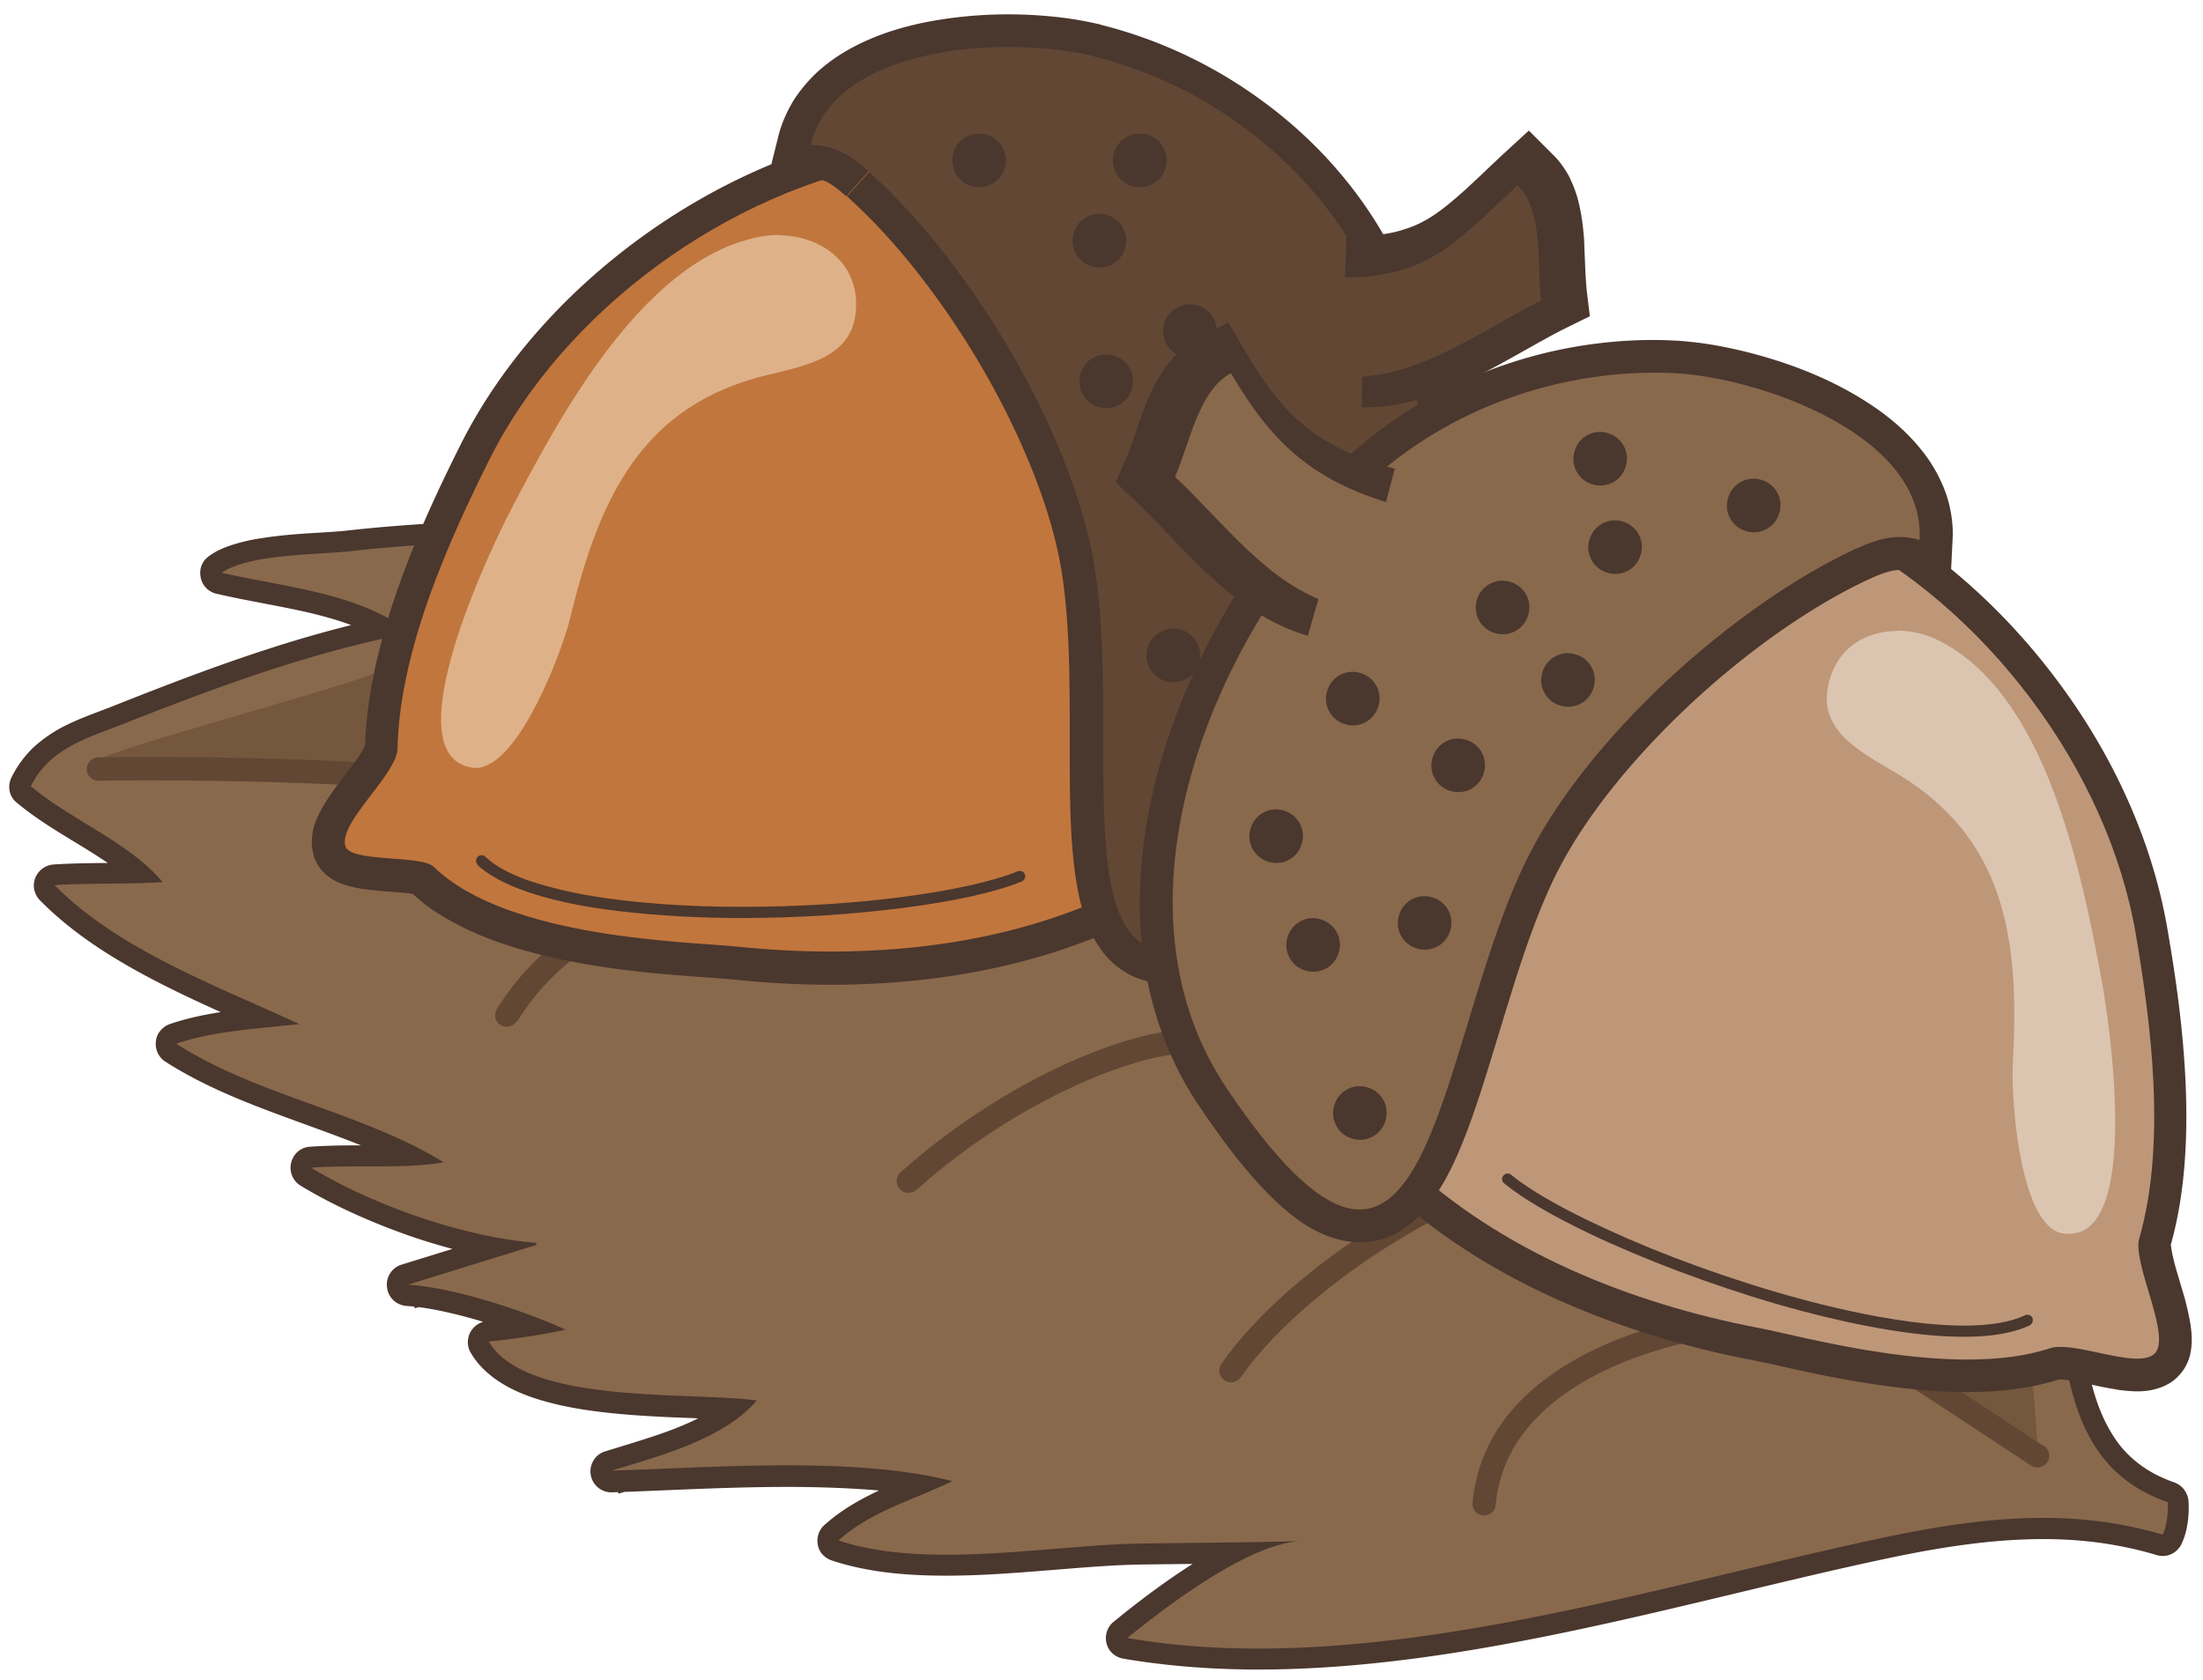 <?xml version="1.0"?>
<svg xmlns="http://www.w3.org/2000/svg" width="468" height="357" viewBox="0 0 468 357">
  <path d="M112.316 260.375l-27 8.352a4.417 4.417 0 00-3.095 4.824c.216 2.16 2.016 3.816 4.175 3.96 2.16.144 4.68.504 7.416 1.08 8.208 1.728 18 5.112 24.48 8.136l1.872-4.032-.936-4.392c-5.04 1.08-10.512 1.872-15.84 2.448-1.512.144-2.808 1.08-3.528 2.448-.648 1.368-.648 2.952.144 4.248 1.368 2.376 3.312 4.248 5.472 5.76 3.816 2.664 8.352 4.176 13.248 5.328 7.343 1.656 15.551 2.232 23.039 2.592 3.744.144 7.344.288 10.512.432 3.168.144 5.904.36 7.919.576l.576-4.392-3.383-2.952c-1.44 1.656-3.24 3.168-5.4 4.536-3.168 2.016-7.056 3.744-11.16 5.184s-8.28 2.664-12.24 3.888a4.438 4.438 0 00-3.096 4.968 4.441 4.441 0 004.536 3.744c11.16-.36 24.336-1.152 37.295-1.152 6.192 0 12.312.216 18.072.648 5.76.504 11.16 1.296 15.839 2.52l1.08-4.32-1.944-4.032c-3.959 1.944-8.135 3.456-12.455 5.4-4.248 1.944-8.712 4.248-12.744 7.848-1.224 1.08-1.728 2.664-1.44 4.248.288 1.584 1.44 2.808 2.952 3.312 7.56 2.52 15.84 3.24 24.263 3.24 7.344 0 14.76-.576 21.888-1.152 7.128-.576 13.895-1.152 19.871-1.224 11.232-.144 22.536-.216 33.839-.504l-.144-4.464-.216-4.464c-3.6.144-7.199 1.296-10.871 2.808-5.472 2.376-11.016 5.76-16.056 9.216-5.04 3.456-9.504 6.984-12.672 9.576-1.368 1.08-1.943 2.88-1.512 4.608.432 1.728 1.872 2.952 3.6 3.24 9.36 1.584 18.936 2.304 28.656 2.304 22.391 0 45.286-3.672 67.678-8.424 22.391-4.752 44.351-10.584 64.582-14.904 12.024-2.592 23.399-4.392 34.487-4.392 8.136 0 16.056 1.008 24.048 3.384 2.087.648 4.247-.288 5.255-2.232.36-.72.576-1.368.792-2.016.576-1.944.792-3.96.792-5.832 0-.576 0-1.08-.072-1.584-.216-1.728-1.368-3.168-2.952-3.744-3.455-1.224-6.119-2.736-8.351-4.608a21.76 21.76 0 01-4.248-4.68c-1.8-2.664-3.24-5.76-4.32-9.288-1.08-3.528-1.872-7.488-2.52-11.808-3.816-26.639-10.584-51.839-22.247-76.607-2.016-4.32-4.392-9.792-6.984-15.84-3.96-9-8.496-19.08-13.752-28.08-2.664-4.536-5.472-8.784-8.496-12.6-3.024-3.816-6.263-7.056-9.935-9.575-1.08-.72-2.376-1.008-3.6-.648-1.224.288-2.304 1.152-2.88 2.303l2.808 1.44-2.16-2.376c-.288.216-.504.576-.648.864l2.808 1.44-2.16-2.375 1.944 2.159-.792-2.807c-.288.071-.72.288-1.152.648l1.944 2.159-.792-2.807.432 1.367v-1.439s-.144 0-.432.072l.432 1.367v-1.439s-.288 0-.72-.144c-.792-.216-2.088-.648-3.6-1.296-2.664-1.152-6.12-3.024-9.72-5.112-5.472-3.168-11.376-6.984-16.487-10.224a419.332 419.332 0 00-6.84-4.392c-1.008-.648-1.872-1.152-2.664-1.656s-1.512-.864-2.16-1.224c-7.632-3.96-15.768-8.28-24.264-11.88-8.495-3.6-17.423-6.408-26.783-7.2-1.512-.144-2.952.504-3.888 1.728-.936 1.224-1.152 2.808-.648 4.248 1.296 3.672 2.448 7.56 3.312 11.376l4.32-1.008.648-4.392c-4.824-.72-10.152-2.808-15.695-5.184-5.544-2.376-11.376-5.04-17.496-6.696-11.952-3.168-24.407-6.264-36.863-7.848-3.312-.432-6.552-.504-9.576-.576-3.096-.072-6.048-.144-8.856-.36l-.36 4.464-.288 4.464c1.656.144 2.88.72 3.816 1.584.864.864 1.44 2.016 1.512 3.6l4.464-.216-.36-4.464c-4.032.288-8.136.432-12.311.432-17.856 0-36.431-2.376-55.079-2.376-8.784 0-17.568.504-26.279 2.16-2.088.36-3.6 2.16-3.672 4.32 0 2.16 1.44 3.96 3.528 4.464 10.079 2.16 19.367 6.408 29.375 10.44l1.656-4.176v-4.464h-6.048c-21.455 0-43.127.072-64.798 2.448-1.8.216-4.104.36-6.552.504-3.744.216-7.92.504-11.88 1.152a38.14 38.14 0 00-5.832 1.296c-1.872.576-3.671 1.296-5.255 2.448-1.512 1.008-2.232 2.736-1.872 4.536.288 1.728 1.656 3.168 3.384 3.528 6.767 1.584 14.111 2.664 20.879 4.32 3.384.864 6.624 1.8 9.576 3.096 2.952 1.224 5.616 2.736 7.848 4.536l2.807-3.456-.864-4.392c-21.671 4.104-41.83 11.664-61.774 19.583-3.744 1.512-7.848 2.808-11.808 4.968a29.823 29.823 0 00-5.687 4.104c-1.728 1.728-3.312 3.744-4.536 6.264-.936 1.872-.504 4.104 1.152 5.4 4.752 3.96 10.151 6.984 15.119 10.08a107.03 107.03 0 016.984 4.68c2.088 1.584 3.96 3.24 5.472 5.04l3.456-2.88-.288-4.464c-7.272.504-15.048.144-22.968.648-1.728.144-3.239 1.224-3.887 2.88-.648 1.656-.216 3.456 1.008 4.752 7.343 7.416 16.271 12.888 25.559 17.64 9.288 4.752 18.935 8.712 27.719 12.744l1.872-4.032-.504-4.464c-4.032.432-8.64.792-13.248 1.44-4.679.576-9.359 1.44-13.823 2.952-1.584.576-2.808 2.016-2.952 3.672a4.471 4.471 0 002.016 4.32c9.216 5.904 19.439 9.576 29.303 13.176 9.864 3.6 19.44 7.056 27.575 12.024l2.304-3.816-.792-4.392c-3.816.648-8.352.792-13.175.792h-4.752c-3.24 0-6.552.072-9.792.288-1.944.144-3.528 1.512-3.96 3.456a4.456 4.456 0 002.016 4.824c7.128 4.32 15.552 8.064 24.191 11.015 8.64 2.88 17.568 4.968 25.704 5.616 2.448.216 4.608-1.656 4.824-4.104.216-2.448-1.656-4.608-4.104-4.824-7.2-.576-15.48-2.447-23.544-5.183-8.063-2.736-15.983-6.264-22.463-10.152l-2.304 3.816.36 4.464c2.808-.216 5.904-.288 9.072-.288h4.752c4.967 0 9.935-.072 14.759-.936 1.8-.36 3.24-1.728 3.6-3.6.36-1.8-.432-3.672-2.088-4.608-9.216-5.616-19.367-9.216-29.159-12.816-9.864-3.6-19.44-7.128-27.503-12.312l-2.376 3.744 1.44 4.248c3.528-1.224 7.704-2.016 12.023-2.52 4.392-.576 8.856-.936 13.104-1.44a4.36 4.36 0 003.888-3.744c.288-1.944-.72-3.96-2.52-4.752-9-4.176-18.575-8.064-27.359-12.6-8.856-4.536-16.992-9.648-23.256-15.984l-3.168 3.168.288 4.464c7.272-.504 15.048-.144 22.968-.648 1.656-.072 3.168-1.152 3.816-2.664.648-1.512.432-3.312-.648-4.608-2.016-2.448-4.392-4.536-6.84-6.408-3.744-2.808-7.704-5.184-11.448-7.488-3.816-2.304-7.344-4.608-10.224-6.984l-2.879 3.456 3.959 2.016c.792-1.584 1.728-2.808 2.808-3.816 1.584-1.584 3.672-2.808 6.12-3.888 2.448-1.152 5.328-2.16 8.424-3.312 19.871-7.848 39.455-15.12 60.19-19.079 1.728-.36 3.096-1.656 3.528-3.312a4.387 4.387 0 00-1.512-4.536c-3.024-2.448-6.479-4.32-10.007-5.832-5.328-2.232-10.944-3.6-16.416-4.752-5.472-1.152-10.8-2.016-15.48-3.096l-1.008 4.32 2.52 3.744c.864-.576 2.376-1.224 4.32-1.656 2.952-.72 6.696-1.152 10.512-1.44 3.816-.288 7.56-.432 10.728-.792 21.023-2.304 42.335-2.376 63.79-2.376h6.048c2.16 0 3.96-1.512 4.392-3.6.432-2.088-.72-4.176-2.736-4.968-9.72-3.888-19.512-8.424-30.815-10.872l-.936 4.392.792 4.392c7.991-1.512 16.199-2.016 24.623-2.016 17.856 0 36.431 2.376 55.079 2.376 4.319 0 8.639-.144 13.031-.432 2.448-.216 4.248-2.304 4.104-4.68-.216-3.672-1.728-7.056-4.176-9.504-2.448-2.448-5.832-3.888-9.432-4.104-2.447-.144-4.607 1.656-4.751 4.104-.216 2.448 1.656 4.608 4.103 4.752 3.24.288 6.336.288 9.36.36 3.024.072 5.904.144 8.712.504 11.736 1.44 23.831 4.392 35.639 7.56 5.112 1.368 10.584 3.816 16.272 6.264 5.687 2.448 11.591 4.824 17.855 5.832a4.54 4.54 0 003.96-1.368c1.008-1.08 1.44-2.592 1.08-4.032a108.93 108.93 0 00-3.6-12.312l-4.176 1.512-.36 4.464c7.992.648 16.056 3.168 24.048 6.552 7.991 3.384 15.911 7.56 23.615 11.592.576.288 1.728 1.008 3.168 1.872 2.448 1.512 5.832 3.744 9.648 6.12 5.687 3.6 12.167 7.704 18.071 11.015 2.952 1.656 5.688 3.096 8.208 4.104 1.224.504 2.448 1.008 3.6 1.296 1.152.36 2.304.576 3.6.576.864 0 1.8-.072 2.88-.576a6.469 6.469 0 001.584-1.008 5.206 5.206 0 001.224-1.584l-3.96-2.088-2.52 3.672c3.528 2.448 7.2 6.408 10.655 11.376 5.256 7.416 10.08 16.848 14.328 26.064 4.248 9.288 7.992 18.288 11.16 25.128 11.159 23.904 17.783 48.167 21.455 74.087.576 4.104 1.296 7.992 2.376 11.808 1.584 5.616 3.96 10.944 7.704 15.408 3.744 4.536 8.784 8.064 15.264 10.368l1.439-4.248-4.463.504v.648c0 .648-.072 1.512-.216 2.304-.072.36-.144.72-.216 1.008-.072.288-.144.432-.144.504l3.96 2.016 1.295-4.248c-8.927-2.664-17.783-3.744-26.639-3.744-12.024 0-24.047 1.944-36.359 4.608-20.591 4.392-42.479 10.224-64.582 14.904-22.104 4.68-44.423 8.28-65.806 8.28-9.216 0-18.288-.648-27.144-2.16l-.792 4.392 2.808 3.456c4.032-3.312 10.44-8.208 16.992-12.312 3.24-2.016 6.624-3.888 9.648-5.184 3.024-1.296 5.759-2.016 7.703-2.088 2.448-.072 4.392-2.16 4.248-4.608-.072-2.448-2.16-4.392-4.608-4.32-11.159.288-22.463.36-33.695.504-6.408.072-13.391.72-20.447 1.296-7.056.576-14.328 1.152-21.168 1.152-7.919 0-15.335-.72-21.455-2.808l-1.44 4.248 2.952 3.312c3.096-2.736 6.552-4.608 10.44-6.408 3.888-1.728 8.207-3.312 12.671-5.544 1.656-.792 2.664-2.592 2.448-4.464a4.547 4.547 0 00-3.312-3.888c-5.4-1.368-11.231-2.232-17.279-2.736-6.12-.504-12.456-.72-18.792-.72-13.247 0-26.567.792-37.511 1.152l.144 4.464 1.296 4.248c5.184-1.584 11.232-3.24 17.136-5.688 2.952-1.224 5.832-2.664 8.496-4.392 2.663-1.728 5.183-3.744 7.343-6.192a4.391 4.391 0 00.792-4.464c-.576-1.512-1.944-2.592-3.6-2.88-1.944-.288-4.103-.432-6.479-.576-4.176-.216-8.928-.36-13.824-.576-7.344-.36-15.12-1.008-21.311-2.52-3.096-.72-5.832-1.728-7.92-2.88-1.008-.576-1.872-1.224-2.592-1.8a9.927 9.927 0 01-1.656-1.944l-3.816 2.304.504 4.464c5.544-.576 11.304-1.368 16.848-2.592 1.871-.432 3.311-1.944 3.455-3.888.216-1.872-.864-3.744-2.592-4.536-4.823-2.232-10.943-4.536-17.135-6.336a117.343 117.343 0 00-9.288-2.376c-3.024-.648-5.976-1.08-8.64-1.224l-.288 4.464 1.296 4.248 27-8.352c2.376-.72 3.672-3.24 2.952-5.616-.72-2.376-3.24-3.672-5.616-2.952z" fill="#4A372E"/>
  <path d="M113.684 264.623l-27 8.352c9.72.648 24.336 5.4 33.48 9.576-5.256 1.152-10.872 1.944-16.344 2.52 7.992 13.536 43.055 10.584 56.95 12.528-7.055 8.208-20.447 11.736-30.887 14.904 21.672-.648 51.839-3.096 72.43 2.232-8.423 4.104-17.063 6.264-24.191 12.6 18.719 6.264 44.999.936 64.51.648 11.232-.144 22.536-.216 33.767-.504-11.087.432-28.655 13.896-36.935 20.592 51.047 8.784 109.509-10.368 159.188-21.024 21.096-4.536 40.823-6.912 60.766-.936.936-1.728 1.224-5.04 1.08-6.912-15.551-5.4-20.159-18.216-22.391-33.984-3.744-26.279-10.44-51.047-21.815-75.383-8.28-17.784-20.952-52.704-37.655-64.296-2.88 5.616-38.735-20.015-45.935-23.687-15.336-7.992-31.967-17.064-49.319-18.576a116.12 116.12 0 013.456 11.808c-11.088-1.728-22.391-8.928-33.695-11.952-11.88-3.168-24.119-6.192-36.287-7.704-6.12-.72-12.24-.432-18.288-.936 5.256.36 9.216 4.104 9.504 9.36-13.175 1.008-26.711.144-40.175-.72-17.855-1.152-35.711-2.304-52.99.864 10.655 2.304 20.231 6.696 30.095 10.656-23.472 0-47.015-.144-70.342 2.448-7.848.864-21.528.576-27.576 4.608 13.032 3.024 29.448 4.248 40.103 12.816-21.167 4.032-41.038 11.447-60.982 19.295-7.848 3.096-15.624 5.184-19.655 13.248 8.567 7.2 20.951 11.952 28.007 20.376-7.632.504-15.408.144-22.968.648 13.608 13.752 34.128 21.24 51.983 29.52-8.28.936-18.215 1.44-26.135 4.176 17.279 11.088 39.527 14.544 56.806 25.2-4.968.864-10.655.864-16.343.864-4.032 0-7.992 0-11.808.288 13.608 8.208 32.615 14.759 47.951 15.983l-.36.648z" fill="#89694C"/>
  <path d="M430.259 273.839c-.288-68.615-61.558-146.59-140.108-154.582-31.823-3.24-82.078-1.944-114.405 1.368-17.495 1.8-31.751-.288-48.383 3.96-13.535 3.528-34.055 13.104-47.014 17.999-.432 1.584-59.687 17.352-59.255 18.936 18.216 2.664 82.366 3.888 101.445 5.112 32.616 2.088 53.999 8.784 85.462 17.208 45.719 12.312 82.51 38.808 134.637 65.088 28.295 14.255 58.75 37.007 90.285 59.183l-2.592-34.488z" fill="#74573C"/>
  <path d="M434.219 307.319c-75.31-49.463-143.924-94.751-230.322-124.343-25.127-8.568-54.43-14.112-84.237-17.496-29.808-3.384-60.119-4.608-87.046-4.608-3.96 0-7.848 0-11.736.072-1.368 0-2.448 1.152-2.448 2.52s1.152 2.448 2.52 2.448c3.816-.072 7.704-.072 11.664-.072 26.783 0 56.878 1.224 86.47 4.536 29.591 3.312 58.606 8.784 83.229 17.208 85.678 29.376 153.86 74.303 229.17 123.839a2.537 2.537 0 003.456-.72 2.537 2.537 0 00-.72-3.456z" fill="#614734"/>
  <path d="M109.868 217.032c4.608-7.344 10.296-12.744 16.919-16.704 9.864-5.976 21.672-8.856 33.983-10.368 12.384-1.512 25.2-1.584 37.151-2.16a2.466 2.466 0 002.232-1.8c.288-1.008-.072-2.088-1.008-2.736-20.303-14.04-36.863-32.04-45.358-53.927a2.5 2.5 0 00-3.24-1.44 2.5 2.5 0 00-1.44 3.24c9 23.111 26.279 41.759 47.159 56.231l1.439-2.016-.144-2.448c-15.695.792-33.551.648-50.038 4.248-8.28 1.8-16.2 4.608-23.4 8.928-7.199 4.32-13.535 10.296-18.575 18.36a2.456 2.456 0 00.792 3.384c1.152.72 2.664.36 3.384-.792zM194.754 252.816c6.479-5.832 14.327-11.592 22.679-16.416 8.352-4.824 17.207-8.784 25.631-11.088 5.112-1.44 11.592-1.872 17.928-2.592 3.168-.36 6.336-.792 9.288-1.44 2.951-.648 5.831-1.584 8.279-2.952a2.984 2.984 0 001.224-1.584c.144-.648.072-1.368-.36-1.944-16.055-24.192-25.775-50.4-31.031-79.055-1.008-5.328-1.44-11.088-2.088-16.92-.648-5.832-1.44-11.664-3.168-17.208a2.55 2.55 0 00-3.096-1.656 2.55 2.55 0 00-1.656 3.096c1.512 5.04 2.304 10.584 2.952 16.272.648 5.688 1.152 11.592 2.16 17.28 5.328 29.159 15.264 56.087 31.751 80.927l2.088-1.368-1.224-2.16c-1.872 1.08-4.248 1.872-6.983 2.448-4.032.864-8.784 1.368-13.536 1.8-4.752.504-9.576 1.008-13.968 2.232-8.927 2.448-18.143 6.552-26.783 11.592-8.64 5.04-16.776 10.944-23.543 17.064-1.008.936-1.08 2.52-.144 3.528s2.52 1.08 3.528.144zM263.584 292.703c3.24-4.68 7.848-9.648 13.319-14.472 8.136-7.2 18.216-14.112 28.512-19.439 10.295-5.328 20.807-9 29.663-9.936.864-.072 1.656-.648 2.016-1.512.36-.792.216-1.8-.288-2.52-3.888-5.112-6.336-10.944-7.848-17.352-1.512-6.48-2.016-13.536-2.016-20.88 0-15.12 2.232-31.608 2.232-47.088 0-10.224-.936-20.015-4.32-28.871-.504-1.296-1.944-1.944-3.168-1.44-1.296.504-1.944 1.944-1.44 3.168 3.024 7.92 3.96 17.207 3.96 27.071 0 15.048-2.232 31.464-2.232 47.088 0 7.632.504 15.048 2.16 22.032 1.584 6.984 4.32 13.536 8.712 19.296l1.944-1.512-.288-2.448c-6.552.72-13.608 2.664-20.736 5.544-10.727 4.32-21.599 10.584-31.175 17.711-9.576 7.128-17.783 14.976-23.111 22.68-.792 1.152-.504 2.664.648 3.456 1.152.792 2.664.504 3.456-.648zM317.726 319.847c.648-6.84 3.312-12.456 7.488-17.208 6.192-7.128 15.768-12.24 26.135-15.48 10.296-3.24 21.312-4.608 30.24-4.608h.864c1.296 0 2.447-1.008 2.519-2.304.36-5.832.504-11.664.504-17.496 0-23.831-2.375-47.951-2.735-71.351v-.576c0-2.952.288-6.552.288-10.224 0-3.456-.216-7.056-1.368-10.44-.576-1.656-1.296-3.312-2.376-4.752a15.293 15.293 0 00-4.176-3.816c-1.152-.72-2.736-.36-3.384.864-.72 1.152-.36 2.664.864 3.384 1.152.72 2.016 1.512 2.736 2.448 1.08 1.44 1.8 3.24 2.232 5.328.432 2.088.576 4.464.576 6.912 0 3.456-.288 7.056-.288 10.224v.648c.288 23.688 2.736 47.808 2.736 71.279 0 5.76-.144 11.52-.504 17.208l2.448.144v-2.448h-.936c-12.528 0-28.656 2.52-42.335 8.928-6.84 3.24-13.032 7.416-17.784 12.816-4.752 5.4-7.92 12.096-8.64 20.016-.144 1.368.864 2.592 2.232 2.664 1.368.144 2.592-.864 2.664-2.232z" fill="#614734"/>
  <path d="M190.218 34.369l1.152 6.912c4.824-.792 9.647-1.224 14.327-1.224 11.664 0 22.896 2.592 32.975 8.208 10.08 5.616 19.152 14.328 26.568 27.144 1.008 1.728 1.944 3.96 2.808 6.696 1.224 4.032 2.232 8.928 2.808 14.184.648 5.256.863 10.944.863 16.56 0 6.048-.36 12.024-.935 17.424-.576 5.4-1.44 10.224-2.376 13.823-2.376 8.928-6.48 16.416-12.024 22.824-5.616 6.408-12.672 11.664-21.096 15.84-17.711 8.856-38.231 12.528-58.75 12.528-6.552 0-13.104-.36-19.583-1.08-1.44-.144-3.096-.288-5.112-.432a336.767 336.767 0 01-13.032-1.08c-7.488-.792-16.056-2.088-23.687-4.32-3.816-1.08-7.416-2.448-10.512-3.96s-5.688-3.312-7.56-5.184c-.792-.792-1.656-1.296-2.376-1.656-1.368-.648-2.448-.936-3.528-1.224a18.93 18.93 0 00-2.808-.432c-1.584-.216-3.168-.288-4.679-.432-1.152-.072-2.232-.144-3.168-.288a47.464 47.464 0 01-1.872-.216 7.472 7.472 0 01-.864-.216l-.144-.072-1.08 2.736 1.872-2.232c-.504-.432-.792-.504-.792-.504l-1.08 2.736 1.872-2.232-3.168 3.888 4.032-2.88c-.288-.432-.648-.72-.864-.936l-3.168 3.888 4.032-2.88-4.464 3.24 5.256-1.584a7.1 7.1 0 00-.792-1.656l-4.464 3.24 5.256-1.584-3.672 1.08h3.816c0-.288-.072-.648-.144-1.08l-3.672 1.08h3.816-2.304l2.232.504c0-.072.072-.216.072-.504h-2.304l2.232.504-.576-.144.576.144-.576-.144.576.144c0-.072.144-.36.432-.864.432-.792 1.296-2.016 2.232-3.384.72-1.008 1.583-2.088 2.447-3.168 1.296-1.656 2.592-3.456 3.744-5.4a32.478 32.478 0 001.584-3.168c.432-1.152.864-2.52.864-4.248.216-9.504 2.736-20.015 6.408-30.167 3.6-10.152 8.28-19.944 12.312-28.08 7.344-14.76 19.295-28.368 33.695-38.88 14.328-10.512 31.103-18 47.591-20.808l-1.152-6.912-1.152-6.912c-18.936 3.24-37.511 11.592-53.495 23.328-15.983 11.736-29.447 26.856-37.943 43.92-4.176 8.352-9.072 18.648-12.96 29.664-3.887 11.016-6.911 22.895-7.199 34.559l2.232.072-2.232-.576c0 .072-.072.216-.072.504l2.232.072-2.232-.576.504.144-.504-.144.504.144-.504-.144v.072c-.072.144-.216.504-.504 1.008-.504.864-1.368 2.088-2.376 3.384-1.512 2.016-3.312 4.248-4.896 6.696-.792 1.224-1.584 2.52-2.232 3.96-.36.72-.648 1.512-.864 2.376-.216.864-.36 1.872-.36 2.952 0 .936.144 1.872.432 2.952.432 1.368 1.152 2.52 1.944 3.312.72.792 1.512 1.296 2.16 1.728 1.296.72 2.376 1.08 3.456 1.368.936.216 1.8.432 2.736.576 1.512.216 3.096.36 4.536.504 2.232.144 4.319.288 5.687.504.72.072 1.224.216 1.296.288l.648-1.944-1.008 1.8c.216.144.288.144.288.144l.648-1.944-1.008 1.8 2.16-3.96-3.168 3.24c.432.432.792.648 1.008.72l2.16-3.96-3.168 3.24c2.448 2.448 5.256 4.464 8.28 6.12 5.256 3.024 11.088 5.184 16.992 6.768 8.928 2.448 18.143 3.744 25.991 4.536 3.888.36 7.488.648 10.44.864 1.44.072 2.808.216 3.888.288 1.152.072 2.088.144 2.736.216 6.911.72 13.967 1.152 21.023 1.152 22.103 0 44.783-3.888 64.942-13.968 9.792-4.896 18.432-11.232 25.416-19.152 6.983-7.92 12.167-17.424 15.047-28.44 1.224-4.536 2.088-9.935 2.736-15.839.648-5.904 1.008-12.384 1.008-18.936 0-8.136-.576-16.416-1.8-24.048-.648-3.816-1.44-7.488-2.52-10.872-1.08-3.456-2.376-6.624-4.032-9.504-8.495-14.76-19.511-25.488-31.895-32.4-12.383-6.912-25.991-9.936-39.743-9.936-5.544 0-11.159.504-16.703 1.44l1.152 6.912z" fill="#4A372E"/>
  <path d="M190.218 34.369c30.815-5.256 61.918 4.32 81.141 37.512 9.648 16.632 8.712 55.728 3.888 73.943-5.255 19.944-18.647 34.056-36.791 43.128C213.401 201.48 183.81 204 156.307 201.12c-9.648-1.008-48.455-1.584-64.151-16.92-2.664-2.592-17.711-.864-18.791-4.392-1.512-5.04 10.943-15.192 11.087-20.736.432-21.239 11.232-44.783 19.44-61.271 15.84-31.824 50.903-57.456 86.326-63.432z" fill="#C1763D"/>
  <path d="M184.602 36.529l-4.68 5.184c4.968 4.464 10.152 10.008 15.048 16.272 7.415 9.432 14.327 20.376 19.727 31.536 5.4 11.088 9.36 22.392 10.872 32.184 1.224 7.776 1.584 16.704 1.656 25.775.072 6.768 0 13.68.072 20.16.072 4.896.216 9.648.648 14.04.288 3.312.792 6.48 1.44 9.432a37.073 37.073 0 002.088 6.408c.648 1.512 1.512 2.952 2.52 4.392a17.428 17.428 0 005.975 5.184c2.448 1.296 5.256 1.872 8.064 1.872 2.52 0 5.04-.432 7.704-1.296 3.888-1.224 7.992-3.24 12.6-6.048 4.535-2.808 9.575-6.48 15.263-11.088 10.584-8.64 17.928-19.584 22.608-31.536 4.679-12.024 6.623-24.983 6.623-38.087 0-12.744-1.872-25.488-5.183-37.584-3.312-12.096-7.992-23.472-13.68-33.336-6.408-11.16-15.264-20.808-25.559-28.367-10.296-7.632-22.104-13.248-34.487-16.344l-.144-.072c-2.808-.648-5.832-1.224-9.144-1.584a96.094 96.094 0 00-10.44-.576c-4.752 0-9.72.36-14.616 1.152-3.671.576-7.343 1.44-10.799 2.592-5.256 1.8-10.224 4.248-14.472 7.92-2.088 1.8-3.96 3.96-5.544 6.336-1.512 2.448-2.736 5.111-3.456 8.063l-2.088 8.424 8.712.216c.792 0 1.44.144 2.016.288.864.216 1.584.504 2.52 1.08.936.576 2.016 1.44 3.312 2.592l4.68-5.184 4.68-5.184c-1.08-.936-2.16-1.872-3.384-2.736-1.8-1.296-3.816-2.52-6.048-3.312-2.304-.864-4.824-1.295-7.416-1.367l-.144 6.983 6.768 1.656c.288-1.296.792-2.448 1.44-3.528 1.08-1.872 2.736-3.528 4.896-5.039 3.24-2.304 7.776-4.104 12.887-5.256 5.112-1.152 10.728-1.656 16.128-1.656 3.096 0 6.12.144 8.928.504 2.736.288 5.256.72 7.344 1.224h.144c10.583 2.592 20.735 7.487 29.519 13.967 8.856 6.552 16.343 14.76 21.743 24.12 5.04 8.712 9.288 19.08 12.312 30.096 2.952 11.016 4.68 22.608 4.68 33.984 0 11.664-1.8 22.967-5.688 33.047-3.888 10.08-9.864 18.864-18.432 25.776-7.055 5.76-12.887 9.72-17.423 12.096-2.232 1.224-4.176 2.016-5.76 2.52-1.584.504-2.736.648-3.528.648-.648 0-1.008-.072-1.296-.144-.288-.072-.432-.216-.648-.36-.216-.144-.432-.432-.72-.792-.504-.72-1.152-1.944-1.728-3.672-1.008-3.024-1.656-7.488-1.944-12.744-.504-7.92-.36-17.568-.432-27.576-.072-10.007-.36-20.447-1.872-30.095-1.224-7.776-3.6-15.84-6.767-23.976-4.752-12.168-11.376-24.336-18.864-35.424-7.488-11.088-15.912-21.096-24.479-28.8l-4.68 5.184z" fill="#4A372E"/>
  <path d="M184.602 36.529c21.455 19.152 43.343 55.512 47.951 84.096 7.055 44.063-13.464 113.543 46.654 64.511 37.727-30.672 30.527-93.959 8.784-131.759-11.808-20.52-32.687-35.711-55.654-41.399l-.144-.072c-17.568-4.32-54.647-2.736-59.975 18.863 5.112.144 8.496 2.232 12.384 5.688z" fill="#614734"/>
  <path d="M285.615 65.257c.792 0 1.584.072 2.304.072 5.112 0 9.648-.576 13.752-1.728a36.976 36.976 0 008.423-3.528c3.816-2.16 7.128-4.752 10.224-7.56s6.048-5.76 9.432-8.784l-5.112-5.544-5.328 5.4c.144.144.36.36.576.72.36.576.72 1.584 1.008 2.88.432 1.944.648 4.608.72 7.488.072 1.44.072 2.88.144 4.392.072 1.512.144 3.024.36 4.608l7.488-.864-3.312-6.768c-3.384 1.656-6.624 3.528-9.792 5.328-4.824 2.736-9.431 5.328-13.967 7.128-2.232.936-4.392 1.656-6.552 2.16-2.16.504-4.176.792-6.264.792h-.288l-.144 15.12h.432c4.464 0 8.784-.792 12.744-2.016 5.976-1.8 11.447-4.536 16.487-7.344 5.04-2.736 9.72-5.544 13.968-7.632l4.824-2.376-.648-5.328a87.91 87.91 0 01-.36-5.688c-.072-1.656-.144-3.456-.216-5.328-.216-2.808-.576-5.832-1.44-8.928-.432-1.512-1.08-3.096-1.872-4.68-.864-1.512-1.944-3.096-3.312-4.392l-5.112-5.112-5.328 4.896c-3.168 2.952-5.832 5.544-8.28 7.776-1.872 1.656-3.527 3.096-5.183 4.32-2.448 1.8-4.752 3.096-7.56 3.96-2.736.936-6.048 1.44-10.584 1.44h-1.8l-.504 15.12z" fill="#4A372E"/>
  <path d="M283.599 58.921c19.8.648 26.063-7.848 38.807-19.584 5.544 5.472 4.104 16.92 4.968 24.552-12.528 6.192-25.703 16.344-40.247 16.2l-3.528-21.168z" fill="#614734"/>
  <path d="M101.372 183.768c2.304 2.088 5.472 3.816 9.288 5.256 5.76 2.16 12.959 3.672 21.023 4.608 8.064.936 16.848 1.44 25.848 1.44 11.879 0 23.903-.792 34.415-2.16 10.511-1.368 19.367-3.24 25.127-5.616.576-.216.864-.936.648-1.512-.216-.576-.936-.864-1.512-.648-5.4 2.232-14.184 4.104-24.551 5.472-10.368 1.368-22.32 2.088-34.055 2.088-11.808 0-23.472-.792-33.12-2.52-4.823-.864-9.215-2.016-12.887-3.312-3.672-1.368-6.552-2.952-8.496-4.824-.504-.432-1.224-.432-1.656.072-.432.504-.432 1.224.072 1.656z" fill="#4A372E"/>
  <path d="M165.45 49.921c-1.008 0-2.016.072-3.024.216-25.343 3.96-43.558 38.376-54.142 58.68-3.528 6.768-25.199 51.551-8.064 54.287.288.072.504.072.792.072.288 0 .648 0 .936-.072 8.856-1.584 17.496-25.055 19.08-31.391 5.759-23.76 13.967-44.136 39.382-51.336 9.432-2.664 21.888-3.528 21.456-16.272-.288-9.216-8.424-14.112-16.488-14.112z" fill="#DFB189"/>
  <path d="M213.689 34.081a5.654 5.654 0 01-5.688 5.688 5.654 5.654 0 01-5.688-5.688 5.654 5.654 0 015.688-5.688 5.654 5.654 0 015.688 5.688zM283.383 98.089a5.654 5.654 0 01-5.688 5.688 5.654 5.654 0 01-5.688-5.688 5.654 5.654 0 015.688-5.688 5.654 5.654 0 015.688 5.688zM256.312 181.896a5.654 5.654 0 01-5.688 5.688 5.654 5.654 0 01-5.688-5.688 5.654 5.654 0 015.688-5.688 5.654 5.654 0 015.688 5.688zM239.248 51.145a5.654 5.654 0 01-5.687 5.688 5.654 5.654 0 01-5.688-5.688 5.654 5.654 0 015.688-5.688 5.654 5.654 0 015.687 5.688zM258.472 70.369a5.654 5.654 0 01-5.688 5.688 5.654 5.654 0 01-5.688-5.688 5.654 5.654 0 015.688-5.688 5.654 5.654 0 015.688 5.688zM247.816 34.081a5.654 5.654 0 01-5.688 5.688 5.654 5.654 0 01-5.688-5.688 5.654 5.654 0 015.688-5.688 5.654 5.654 0 015.688 5.688zM240.688 81.025A5.654 5.654 0 01235 86.713a5.654 5.654 0 01-5.687-5.688A5.654 5.654 0 01235 75.337a5.654 5.654 0 015.688 5.688zM257.752 105.145a5.654 5.654 0 01-5.688 5.688 5.654 5.654 0 01-5.688-5.688 5.654 5.654 0 015.688-5.688 5.654 5.654 0 015.688 5.688zM290.439 130.777a5.654 5.654 0 01-5.688 5.688 5.654 5.654 0 01-5.688-5.688 5.654 5.654 0 015.688-5.688 5.654 5.654 0 015.688 5.688zM254.944 139.273a5.653 5.653 0 01-5.688 5.687 5.653 5.653 0 01-5.688-5.687 5.654 5.654 0 015.688-5.688 5.654 5.654 0 015.688 5.688zM276.255 150.648a5.654 5.654 0 01-5.687 5.688 5.654 5.654 0 01-5.688-5.688 5.654 5.654 0 015.688-5.688 5.654 5.654 0 015.687 5.688z" fill="#4A372E"/>
  <path d="M389.508 112.849l3.096-6.264c-12.527-6.264-26.207-9.936-40.103-9.936-9.647 0-19.367 1.8-28.871 5.616-9.504 3.816-18.719 9.792-27.431 17.856-2.232 2.088-4.176 4.464-6.048 7.056-3.24 4.608-6.048 9.936-8.568 15.696-3.744 8.639-6.768 18.143-9 27.215-1.079 4.536-2.015 8.928-2.591 13.032-.648 4.104-1.08 7.992-1.152 11.448 0 .864-.072 1.8-.072 2.664 0 10.8 2.376 20.88 6.767 30.024 4.32 9.144 10.584 17.352 18.216 24.552 10.8 10.223 23.471 18.215 36.935 24.263 13.464 6.048 27.647 10.296 41.687 12.96.648.144 1.656.36 2.808.576 2.088.432 4.752 1.08 7.776 1.728 4.607 1.008 10.151 2.088 16.127 2.952 5.976.864 12.384 1.512 18.72 1.512 6.767 0 13.535-.72 19.799-2.736l-.72-2.088.504 2.16c.072 0 .144 0 .216-.072l-.72-2.088.504 2.16-.216-.936.144.936h.072l-.216-.936.144.936h.288c.504 0 1.44.072 2.664.288 1.8.288 3.96.792 6.336 1.296 1.152.216 2.376.432 3.6.648 1.224.144 2.52.288 3.816.288 1.44 0 2.952-.144 4.68-.72.863-.288 1.799-.72 2.735-1.368.936-.648 1.728-1.512 2.448-2.52.792-1.224 1.224-2.376 1.44-3.456.216-1.08.288-2.088.288-3.024 0-1.152-.144-2.232-.288-3.24-.288-1.8-.72-3.528-1.152-5.256-.72-2.52-1.512-5.04-2.088-7.128a45.634 45.634 0 01-.648-2.736c-.144-.72-.216-1.296-.216-1.512v-.072l-1.943-.072 1.799.504c.072-.288.072-.432.072-.432l-1.943-.072 1.799.504c2.592-8.927 3.456-18.503 3.456-27.863 0-14.472-2.088-28.656-4.032-39.888-3.239-18.792-11.663-37.152-23.615-52.992-11.88-15.839-27.215-29.231-44.423-37.799l-3.096 6.264-3.096 6.264c14.976 7.416 28.8 19.44 39.527 33.695 10.728 14.256 18.216 30.744 20.952 46.944 1.872 10.944 3.816 24.48 3.816 37.584 0 8.496-.864 16.848-2.88 24.047-.36 1.296-.432 2.448-.432 3.456 0 1.152.144 2.16.288 3.168.288 1.728.72 3.456 1.152 5.112.72 2.52 1.512 4.968 2.088 7.128.288 1.08.504 2.016.648 2.808.144.792.216 1.368.216 1.656v.072l1.728.144-1.656-.504c-.072.216-.072.36-.072.36l1.728.144-1.656-.504 3.6 1.08-3.096-2.088a4.24 4.24 0 00-.504 1.008l3.6 1.08-3.096-2.088 3.6 2.376-2.52-3.456c-.36.288-.792.648-1.08 1.08l3.6 2.376-2.52-3.456 1.728 2.448-.648-2.952c-.072 0-.504.144-1.08.504l1.728 2.448-.648-2.952.144.576-.072-.576h-.072l.144.576-.072-.576h-.36c-.576 0-1.512-.072-2.736-.288-1.8-.288-4.032-.792-6.336-1.296a329.67 329.67 0 00-3.528-.648c-1.224-.144-2.448-.288-3.816-.288-1.296 0-2.736.144-4.464.648-4.176 1.44-9.576 2.088-15.335 2.088-8.28 0-17.352-1.296-25.056-2.736a209.315 209.315 0 01-10.439-2.232c-1.512-.36-2.88-.648-4.104-.936-1.224-.288-2.304-.504-3.24-.72-13.104-2.52-26.28-6.408-38.519-11.952-12.24-5.543-23.544-12.743-33.047-21.671-6.552-6.192-11.736-13.032-15.192-20.376-3.528-7.344-5.4-15.336-5.4-24.048 0-.72 0-1.44.072-2.16.144-4.176.864-9.72 2.088-15.84 1.872-9.144 4.824-19.512 8.568-28.584 1.872-4.536 3.888-8.711 5.976-12.239 2.088-3.528 4.32-6.336 6.264-8.208 7.559-7.056 15.263-11.952 23.111-15.12 7.848-3.168 15.696-4.608 23.615-4.608 11.448 0 22.968 3.024 33.911 8.496l3.096-6.264z" fill="#4A372E"/>
  <path d="M389.508 112.849c-28.007-13.896-60.55-13.824-88.485 12.384-14.04 13.176-24.48 50.831-25.2 69.623-.72 20.592 7.992 37.944 22.752 51.912 20.303 19.223 47.951 30.239 75.094 35.423 8.856 1.656 41.543 11.016 61.774 4.32 2.304-.792 6.336.072 10.368.936 5.256 1.152 10.584 2.232 12.24-.216 2.807-4.248-5.04-18.864-3.6-24.048 5.903-20.519 2.376-46.367-.72-64.655-5.976-35.064-32.04-69.695-64.223-85.751z" fill="#BE9778"/>
  <path d="M394.26 116.593l-2.952-6.336c-6.984 3.24-14.183 7.488-21.239 12.456-10.656 7.488-21.096 16.56-30.239 26.423-9.144 9.864-16.92 20.376-22.032 31.032-3.744 7.704-6.696 16.2-9.359 24.552-2.016 6.264-3.816 12.528-5.616 18.36-1.368 4.32-2.664 8.424-4.032 12.024-1.008 2.736-2.088 5.112-3.096 7.2a36.407 36.407 0 01-2.304 3.96c-1.152 1.656-2.16 2.664-2.88 3.168-.36.288-.648.36-.864.432-.216.072-.432.144-.72.144-.432 0-1.224-.144-2.52-.72-.936-.432-2.088-1.152-3.456-2.232-2.016-1.584-4.464-3.96-7.2-7.2-2.736-3.24-5.831-7.344-9.215-12.312a60.63 60.63 0 01-7.92-17.136c-1.656-5.976-2.448-12.24-2.448-18.72 0-15.12 4.392-31.176 11.592-45.864 7.127-14.687 17.063-28.079 27.503-37.943 7.416-6.912 16.271-12.384 25.847-16.056 9.648-3.672 19.944-5.616 30.167-5.616 1.368 0 2.736 0 4.032.072h.144c3.816.216 8.856 1.008 14.112 2.52 3.96 1.08 8.064 2.52 11.88 4.32a61.273 61.273 0 018.063 4.392c3.672 2.448 6.624 5.112 8.496 7.848.936 1.368 1.656 2.736 2.088 4.104.432 1.368.72 2.736.72 4.248v.72l6.984.36 1.872-6.696a23.342 23.342 0 00-6.192-.864c-2.304 0-4.464.36-6.48.936-2.016.576-3.888 1.368-5.688 2.16l2.952 6.336 2.952 6.336c1.44-.648 2.664-1.152 3.672-1.44 1.008-.288 1.8-.432 2.592-.432.72 0 1.44.072 2.448.36l8.424 2.304.432-8.712c0-.504.072-1.008.072-1.44 0-3.6-.72-7.128-2.016-10.224-1.152-2.736-2.664-5.328-4.464-7.56-3.168-4.032-7.056-7.344-11.376-10.152-6.48-4.248-13.751-7.344-20.879-9.504a100.338 100.338 0 00-10.44-2.592c-3.312-.648-6.48-1.008-9.432-1.224h-.144c-1.584-.072-3.168-.144-4.752-.144a98.161 98.161 0 00-35.207 6.552c-11.231 4.32-21.671 10.656-30.455 18.936-11.808 11.16-22.607 25.704-30.527 41.976-7.92 16.271-12.96 34.199-13.032 51.983 0 7.56.936 15.12 3.024 22.536 2.088 7.344 5.256 14.472 9.792 21.096 6.408 9.504 11.952 16.272 17.279 21.024 2.664 2.376 5.256 4.247 8.064 5.543 2.736 1.296 5.616 2.088 8.568 2.088 1.872 0 3.672-.288 5.328-.864 1.584-.576 3.024-1.296 4.32-2.232 2.448-1.728 4.392-3.887 6.048-6.263 2.952-4.176 5.183-9.144 7.271-14.688 3.096-8.28 5.76-17.784 8.712-27.216 2.88-9.432 6.048-18.792 9.792-26.424 2.88-5.904 6.984-12.24 11.88-18.432 7.343-9.288 16.487-18.432 26.135-26.279 9.648-7.848 19.799-14.4 28.871-18.576l-2.952-6.336z" fill="#4A372E"/>
  <path d="M394.26 116.593c-26.063 12.096-57.598 40.535-70.198 66.599-19.511 40.176-19.943 112.535-63.358 48.24-27.215-40.32-2.016-98.783 29.735-128.591 17.28-16.2 41.615-24.696 65.302-23.544h.144c18.072 1.008 53.135 13.176 51.911 35.424-4.896-1.368-8.784-.288-13.464 1.872z" fill="#89694C"/>
  <path d="M296.559 99.673c-4.392-1.152-8.136-2.52-11.232-4.032-4.68-2.232-8.208-4.824-11.448-8.136-3.239-3.312-6.191-7.488-9.287-12.744l-3.672-6.264-6.408 3.384c-1.512.792-2.88 1.8-4.032 2.88-2.016 1.872-3.456 4.032-4.68 6.12-1.8 3.168-2.952 6.408-3.96 9.36-.504 1.44-.936 2.88-1.44 4.104a66.388 66.388 0 01-1.224 3.24l-2.16 4.896 3.888 3.672c2.304 2.16 4.752 4.752 7.344 7.416 3.816 4.032 7.992 8.352 12.744 12.24a61.935 61.935 0 007.776 5.4c2.808 1.584 5.831 2.952 9.071 3.888l4.176-14.544c-2.664-.792-5.184-2.016-7.704-3.672-3.815-2.52-7.559-5.976-11.375-9.792s-7.56-8.064-11.736-11.952l-5.184 5.544 6.912 3.024c.936-2.16 1.656-4.392 2.376-6.48 1.08-3.168 2.16-6.192 3.24-8.352a19.89 19.89 0 011.584-2.52c.504-.576.864-.864 1.224-1.008l-3.528-6.696-6.552 3.816c2.304 3.96 4.68 7.56 7.272 10.872 3.96 4.968 8.496 9.36 14.111 12.816 5.544 3.528 12.024 6.192 19.728 8.208l3.888-14.616z" fill="#4A372E"/>
  <path d="M298.071 107.737c-19.152-5.112-27.791-13.536-36.575-28.44-6.912 3.672-8.784 15.048-11.88 22.032 10.224 9.504 19.872 23.112 33.839 27.144l14.616-20.736z" fill="#89694C"/>
  <path d="M430.259 279.455c-3.096 1.512-7.632 2.232-13.031 2.232-7.056 0-15.696-1.224-24.84-3.24-13.751-3.024-28.727-7.92-41.687-13.176-6.479-2.664-12.455-5.4-17.567-8.063-5.112-2.664-9.288-5.256-12.096-7.56-.504-.432-1.224-.36-1.656.144-.432.504-.36 1.224.144 1.656 4.032 3.312 10.296 6.911 17.928 10.583 11.447 5.472 25.847 10.944 40.175 15.12 14.327 4.104 28.511 6.912 39.527 6.912 5.615 0 10.439-.72 14.039-2.448.576-.288.792-1.008.576-1.584-.288-.576-1.008-.792-1.584-.576z" fill="#4A372E"/>
  <path d="M403.044 134.089c-6.048 0-11.88 2.952-14.112 9.575-4.104 12.096 7.56 16.488 15.84 21.816 22.175 14.328 24.119 36.216 22.823 60.552-.36 6.48 1.152 31.464 9.144 35.567.504.288 1.08.432 1.656.504.432.072.792.072 1.152.072 15.624 0 8.208-47.087 6.84-54.359-4.248-22.536-11.736-60.696-34.847-71.855a19.551 19.551 0 00-8.496-1.944z" fill="#DBC5B1"/>
  <path d="M367.117 105.793a5.601 5.601 0 003.816 7.056 5.601 5.601 0 007.056-3.816 5.601 5.601 0 00-3.816-7.056 5.601 5.601 0 00-7.056 3.816zM281.943 146.832a5.601 5.601 0 003.816 7.056 5.601 5.601 0 007.056-3.816 5.601 5.601 0 00-3.816-7.056 5.601 5.601 0 00-7.056 3.816zM283.455 234.888a5.601 5.601 0 003.816 7.056 5.601 5.601 0 007.056-3.816 5.601 5.601 0 00-3.816-7.056 5.601 5.601 0 00-7.056 3.816zM337.67 114.649a5.601 5.601 0 003.816 7.056 5.6 5.6 0 007.055-3.816 5.601 5.601 0 00-3.815-7.056 5.601 5.601 0 00-7.056 3.816zM313.766 127.465a5.601 5.601 0 003.816 7.056 5.601 5.601 0 007.056-3.816 5.601 5.601 0 00-3.816-7.056 5.601 5.601 0 00-7.056 3.816zM334.502 95.857a5.601 5.601 0 003.816 7.056 5.601 5.601 0 007.056-3.816 5.601 5.601 0 00-3.816-7.056 5.601 5.601 0 00-7.056 3.816zM327.662 142.872a5.601 5.601 0 003.816 7.056 5.601 5.601 0 007.056-3.816 5.6 5.6 0 00-3.816-7.055 5.601 5.601 0 00-7.056 3.815zM304.335 161.016a5.601 5.601 0 003.816 7.056 5.6 5.6 0 007.055-3.816 5.601 5.601 0 00-3.816-7.056 5.6 5.6 0 00-7.055 3.816zM265.672 176.064a5.601 5.601 0 003.816 7.056 5.6 5.6 0 007.055-3.816 5.601 5.601 0 00-3.816-7.056 5.6 5.6 0 00-7.055 3.816zM297.207 194.496a5.601 5.601 0 003.816 7.056 5.601 5.601 0 007.056-3.816 5.602 5.602 0 00-3.816-7.056 5.601 5.601 0 00-7.056 3.816zM273.519 199.176a5.601 5.601 0 003.816 7.056 5.601 5.601 0 007.056-3.816 5.601 5.601 0 00-3.816-7.056 5.601 5.601 0 00-7.056 3.816z" fill="#4A372E"/>
</svg>
